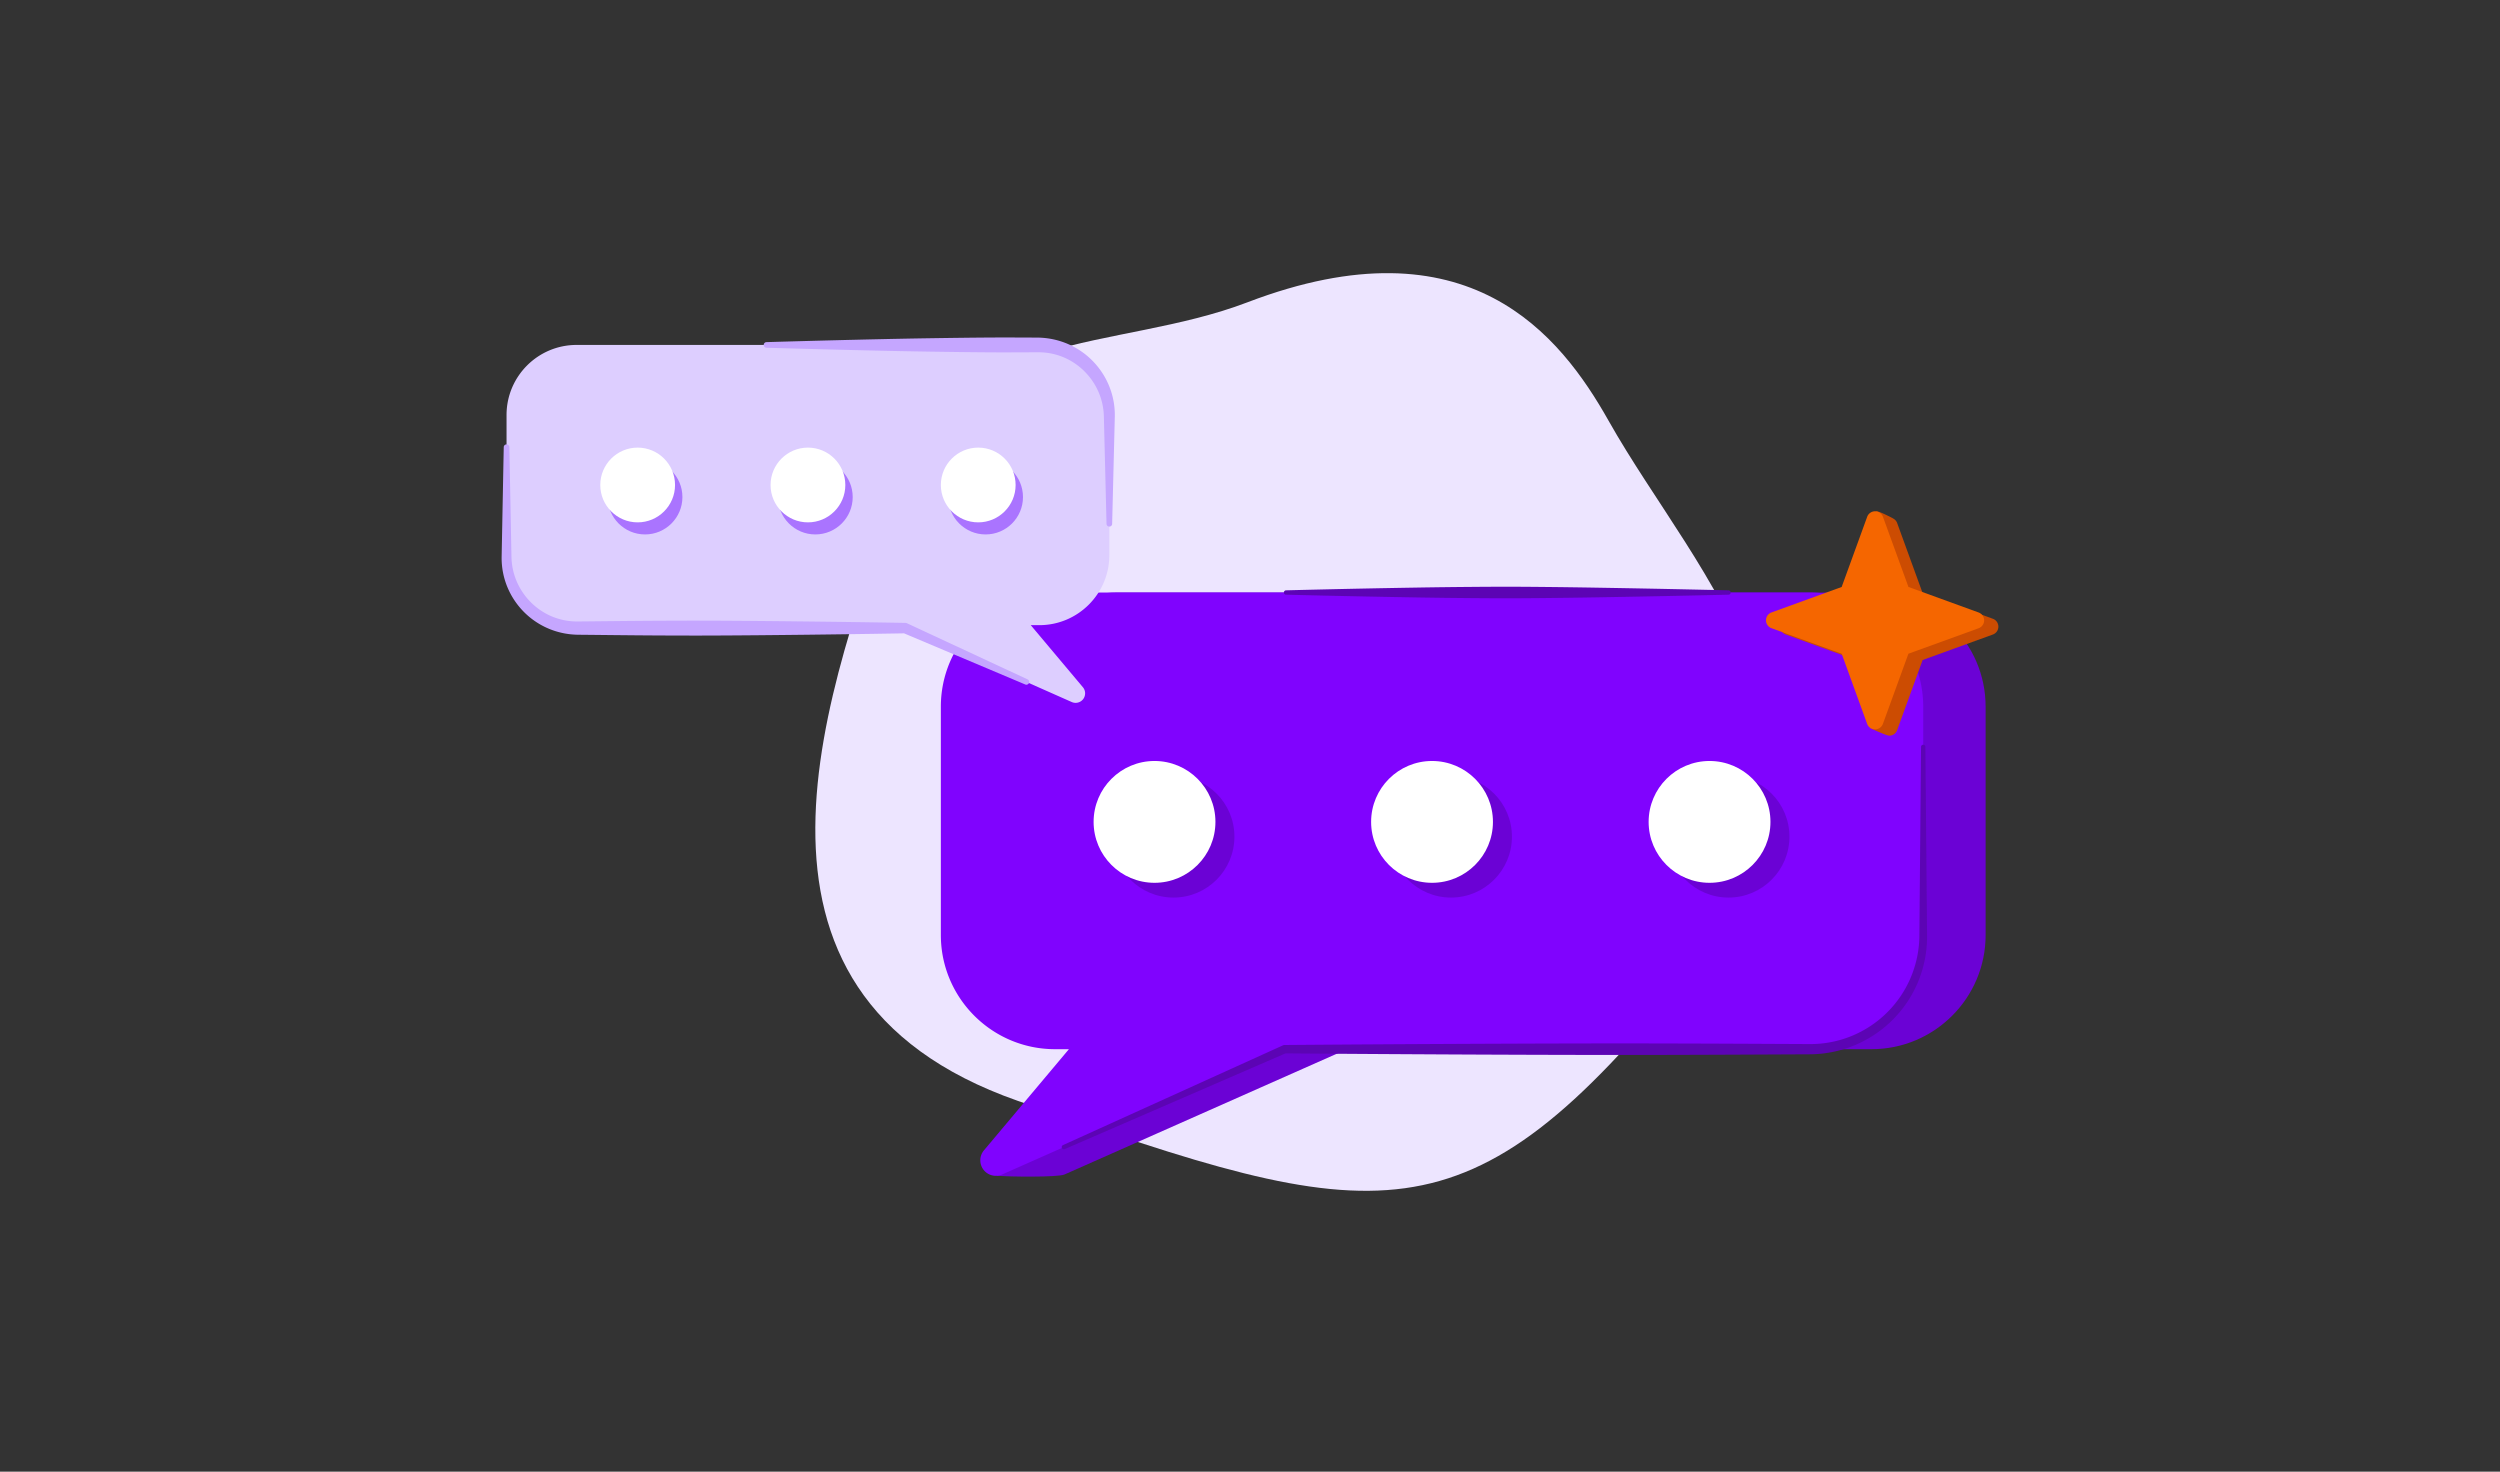 <?xml version="1.0" encoding="UTF-8"?>
<svg xmlns="http://www.w3.org/2000/svg" width="1060" height="624" fill="none">
  <rect width="100%" height="100%" fill="#333333" stroke="none"/>
  <path fill="#EDE5FF" fill-rule="evenodd" d="M528.915 128.179c-55.994 21.381-123.886 9.937-147.334 76.78-30.244 86.219-82.066 215.49 49.87 261.771 153.342 53.79 189.881 62.818 283.993-53.194 79.629-98.159 4.678-167.577-33.421-235.174-20.296-36.01-59.187-86.047-153.108-50.183Z" clip-rule="evenodd"></path>
  <path fill="#6B02D5" fill-rule="evenodd" d="M841.905 299.631v96.816c0 26.716-21.691 48.408-48.408 48.408H571.145l-119.797 53.128c-2.796 1.239-23.679.982-28.563.54-1.838-2.445 51.005-53.668 51.005-53.668-26.717 0-48.408-21.692-48.408-48.408v-96.816c0-26.717 21.691-48.407 48.408-48.407h319.707c26.718 0 48.408 21.69 48.408 48.407Z" clip-rule="evenodd"></path>
  <path fill="#8003FE" fill-rule="evenodd" d="M815.444 299.631v96.816c0 26.716-21.691 48.408-48.408 48.408H544.684s-77.893 34.543-119.797 53.128a6.573 6.573 0 0 1-7.697-10.235l36.03-42.893h-5.892c-26.717 0-48.408-21.692-48.408-48.408v-96.816c0-26.717 21.691-48.407 48.408-48.407h319.708c26.717 0 48.408 21.69 48.408 48.407Z" clip-rule="evenodd"></path>
  <path fill="#6B02D5" fill-rule="evenodd" d="M497.568 328.917c14.254 0 25.827 11.573 25.827 25.828 0 14.254-11.573 25.827-25.827 25.827-14.255 0-25.828-11.573-25.828-25.827 0-14.255 11.573-25.828 25.828-25.828ZM615.232 328.917c14.255 0 25.828 11.573 25.828 25.828 0 14.254-11.573 25.827-25.828 25.827-14.254 0-25.827-11.573-25.827-25.827 0-14.255 11.573-25.828 25.827-25.828ZM732.898 328.917c14.255 0 25.827 11.573 25.827 25.828 0 14.254-11.573 25.827-25.827 25.827-14.255 0-25.827-11.573-25.827-25.827-.001-14.255 11.572-25.828 25.827-25.828Z" clip-rule="evenodd"></path>
  <path fill="#fff" fill-rule="evenodd" d="M489.517 322.655c14.254 0 25.827 11.573 25.827 25.828 0 14.254-11.573 25.827-25.827 25.827-14.255 0-25.827-11.573-25.827-25.827-.001-14.255 11.572-25.828 25.827-25.828ZM607.182 322.655c14.255 0 25.827 11.573 25.827 25.828 0 14.254-11.573 25.827-25.827 25.827-14.255 0-25.828-11.573-25.828-25.827 0-14.255 11.573-25.828 25.828-25.828ZM724.847 322.655c14.254 0 25.827 11.573 25.827 25.828 0 14.254-11.573 25.827-25.827 25.827-14.255 0-25.827-11.573-25.827-25.827 0-14.255 11.572-25.828 25.827-25.828Z" clip-rule="evenodd"></path>
  <path fill="#5C04B4" fill-rule="evenodd" d="M814.523 316.652a.921.921 0 0 1 1.841 0l.712 80.153a49.732 49.732 0 0 1-3.639 19.072 49.852 49.852 0 0 1-10.702 16.269 49.988 49.988 0 0 1-16.165 10.953 50.102 50.102 0 0 1-19.175 3.925c-15.672.07-34.066.183-53.451.236a8932.79 8932.79 0 0 1-35.634.04 17467.83 17467.83 0 0 1-66.813-.234c-35.894-.18-63.048-.406-66.452-.435l-93.632 40.595a.922.922 0 0 1-.746-1.683l93.298-42.309c.226-.101.471-.153.719-.153 0 0 28.403-.245 66.813-.438 20.372-.103 43.558-.206 66.813-.234 11.985-.014 23.988.008 35.634.04 19.386.053 37.78.166 53.451.236a45.972 45.972 0 0 0 17.6-3.39 46.071 46.071 0 0 0 15.011-9.879 46.202 46.202 0 0 0 10.13-14.907 46.37 46.37 0 0 0 3.676-17.703l.711-80.154ZM545.29 252.144a.921.921 0 0 1 0-1.842s24.746-.664 56.283-1.186c7.221-.12 14.796-.207 22.513-.272 4.964-.042 9.986-.074 15.008-.071 5.022.003 10.044.041 15.009.09 7.716.074 15.291.18 22.513.302 31.535.53 56.283 1.137 56.283 1.137a.921.921 0 0 1 0 1.842s-24.748.607-56.283 1.137c-7.221.122-14.796.227-22.513.302-4.964.048-9.987.087-15.009.09-5.022.003-10.044-.029-15.008-.071-7.717-.065-15.292-.153-22.513-.272-31.537-.522-56.283-1.186-56.283-1.186Z" clip-rule="evenodd"></path>
  <path fill="#DDCEFF" fill-rule="evenodd" d="M214.776 175.956v59.407c0 16.394 13.31 29.704 29.703 29.704h136.439l73.508 32.6a4.034 4.034 0 0 0 4.723-6.28l-22.108-26.32h3.615c16.394 0 29.703-13.31 29.703-29.704v-59.407c0-16.394-13.309-29.704-29.703-29.704H244.479c-16.393 0-29.703 13.31-29.703 29.704Z" clip-rule="evenodd"></path>
  <path fill="#AA74FF" fill-rule="evenodd" d="M417.896 194.904c-8.747 0-15.848 7.102-15.848 15.848 0 8.747 7.101 15.848 15.848 15.848s15.849-7.101 15.849-15.848c0-8.746-7.102-15.848-15.849-15.848ZM345.696 194.904c-8.747 0-15.848 7.102-15.848 15.848 0 8.747 7.101 15.848 15.848 15.848s15.848-7.101 15.848-15.848c0-8.746-7.101-15.848-15.848-15.848ZM273.495 194.904c-8.747 0-15.848 7.102-15.848 15.848 0 8.747 7.101 15.848 15.848 15.848s15.849-7.101 15.849-15.848c0-8.746-7.102-15.848-15.849-15.848Z" clip-rule="evenodd"></path>
  <path fill="#C5A6FF" fill-rule="evenodd" d="M213.586 189.612a1.191 1.191 0 0 1 2.382 0l.889 46.425c.132 7.732 3.402 14.664 8.547 19.652 5.078 4.925 12.023 7.921 19.653 7.816 9.776-.09 21.226-.241 33.284-.307 7.254-.04 14.728-.064 22.189-.039 14.487.048 28.923.204 41.605.348 23.927.272 41.604.599 41.604.599.309 0 .614.065.897.19l51.032 23.749a1.19 1.19 0 1 1-.965 2.177l-51.392-21.685c-2.831.051-19.421.344-41.177.591-12.683.144-27.118.299-41.605.348-7.46.024-14.934.001-22.189-.039-12.058-.066-23.508-.217-33.284-.307-9.093-.124-17.301-3.871-23.17-9.922-5.802-5.984-9.344-14.177-9.19-23.17l.89-46.426ZM324.981 147.442a1.191 1.191 0 0 1 0-2.381s21.666-.653 48.291-1.25c6.676-.149 13.661-.285 20.696-.392 9.323-.141 18.724-.274 27.595-.317 6.499-.031 12.712.025 18.397.037 9.21.125 17.532 3.909 23.467 10.045 5.865 6.064 9.428 14.366 9.249 23.468l-1.126 45.48a1.192 1.192 0 0 1-2.382 0l-1.127-45.48c-.152-7.692-3.433-14.568-8.557-19.524-5.051-4.885-11.945-7.865-19.525-7.762-5.684.011-11.897.067-18.397.036-8.87-.042-18.272-.175-27.594-.317-7.035-.107-14.02-.242-20.696-.392a7032.378 7032.378 0 0 1-48.291-1.251Z" clip-rule="evenodd"></path>
  <path fill="#fff" fill-rule="evenodd" d="M414.769 189.786c-8.747 0-15.849 7.101-15.849 15.848 0 8.746 7.102 15.848 15.849 15.848s15.848-7.102 15.848-15.848c0-8.747-7.101-15.848-15.848-15.848ZM342.568 189.786c-8.747 0-15.848 7.101-15.848 15.848 0 8.746 7.101 15.848 15.848 15.848s15.848-7.102 15.848-15.848c0-8.747-7.101-15.848-15.848-15.848ZM270.368 189.786c-8.748 0-15.849 7.101-15.849 15.848 0 8.746 7.101 15.848 15.849 15.848 8.746 0 15.848-7.102 15.848-15.848 0-8.747-7.102-15.848-15.848-15.848Z" clip-rule="evenodd"></path>
  <path fill="#CC4C02" d="m815.202 279.84-10.824 29.769a3.556 3.556 0 0 1-3.335 2.32c-1.023 0-7.003-2.635-7.869-3.178-4.816-6.355-4.223-23.265-6.273-28.911l-29.769-10.824a3.555 3.555 0 0 1-2.319-3.335 3.554 3.554 0 0 1 2.319-3.335l29.769-10.807c1.807-4.968 2.529-31.001 8.665-34.654.535-.318 3.451 1.092 4.568 1.638 1.117.546 2.362 1.15 2.958 1.564a3.562 3.562 0 0 1 1.304 1.683l10.824 29.769 29.769 10.824a3.562 3.562 0 0 1 2.32 3.336 3.554 3.554 0 0 1-2.32 3.335l-29.787 10.806Z"></path>
  <path fill="#F56600" d="m809.167 277.176-10.825 29.769a3.562 3.562 0 0 1-5.366 1.683 3.55 3.55 0 0 1-1.304-1.683l-10.807-29.769-29.769-10.824a3.56 3.56 0 0 1 0-6.671l29.769-10.806 10.824-29.769a3.562 3.562 0 0 1 3.336-2.32 3.554 3.554 0 0 1 3.335 2.32l10.824 29.769 29.769 10.824a3.562 3.562 0 0 1 2.32 3.335 3.56 3.56 0 0 1-2.32 3.336l-29.786 10.806Z"></path>
</svg>

